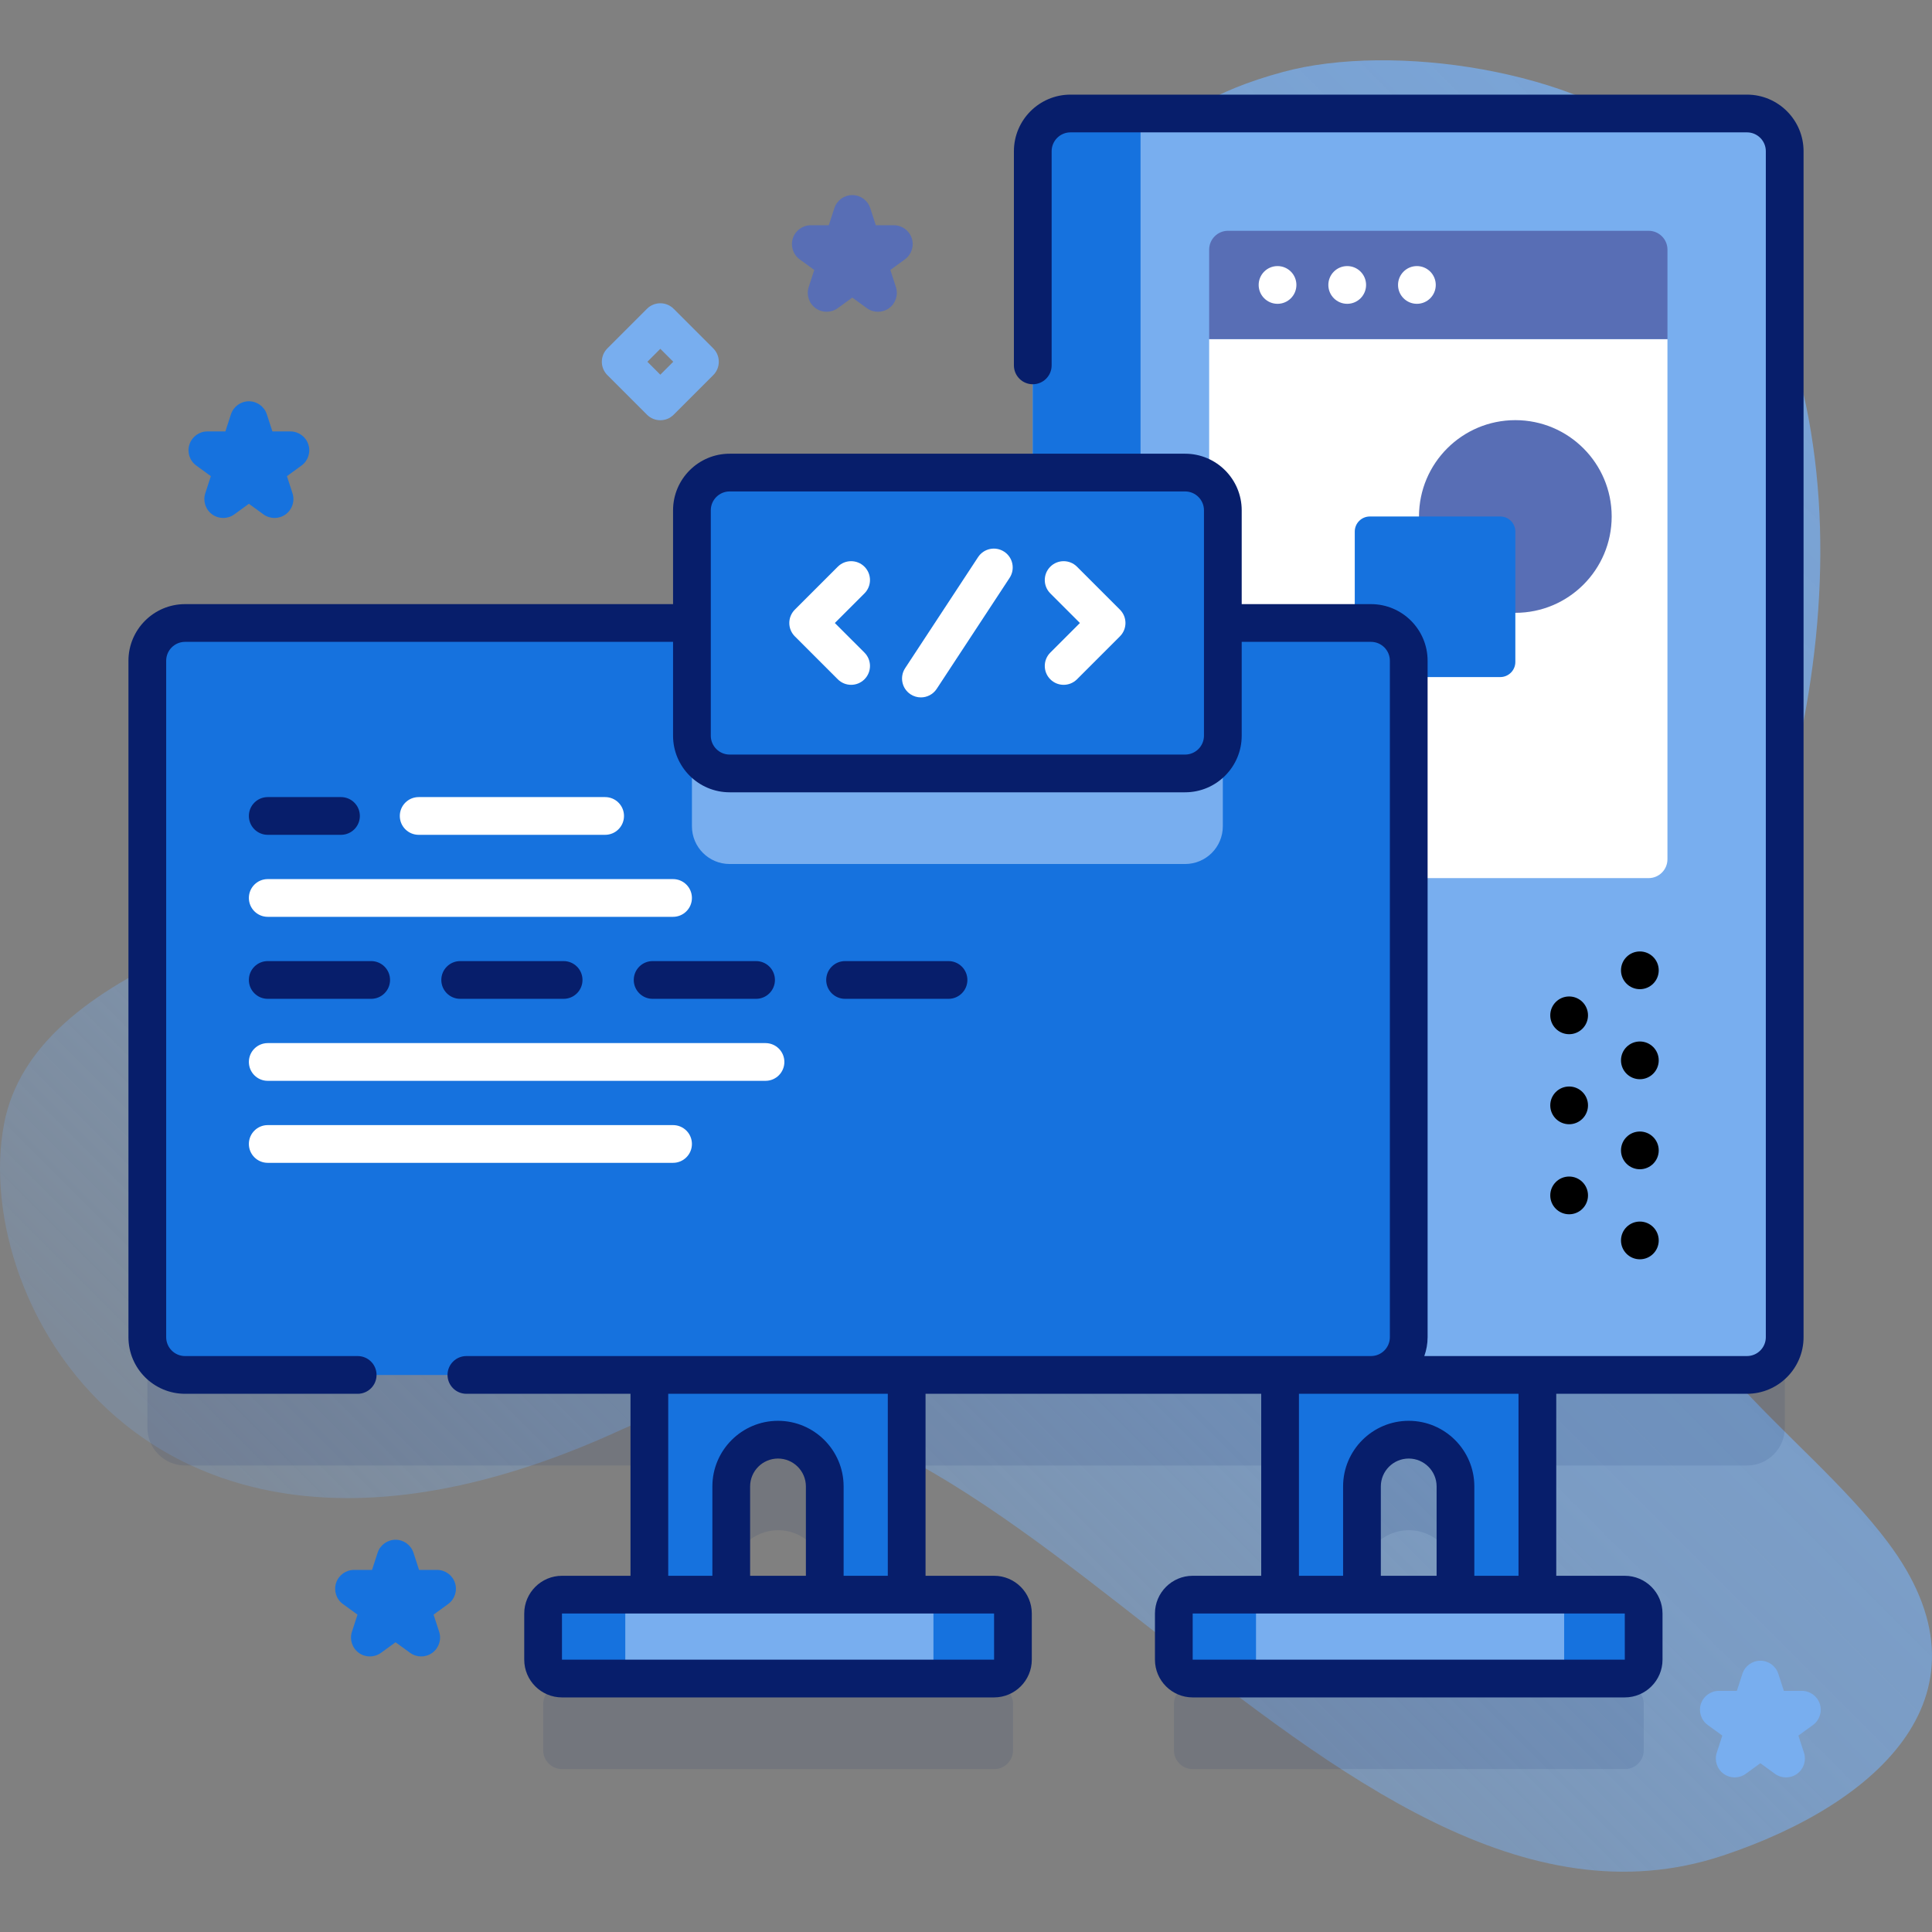 <svg xmlns="http://www.w3.org/2000/svg" xmlns:xlink="http://www.w3.org/1999/xlink" xmlns:svgjs="http://svgjs.com/svgjs" width="512" height="512" x="0" y="0" viewBox="0 0 512 512" style="enable-background:new 0 0 512 512" xml:space="preserve" class=""><rect x="0" y="0" width="512" height="512" fill="#808080" stroke="none"/><g><linearGradient xmlns="http://www.w3.org/2000/svg" id="SVGID_1_" gradientUnits="userSpaceOnUse" x1="141.121" x2="514.929" y1="486.209" y2="112.402"><stop stop-opacity="0.23" stop-color="#78aeef" offset="0.008"></stop><stop stop-opacity="0.61" stop-color="#78aeef" offset="0.475"></stop><stop stop-opacity="0.78" stop-color="#78aeef" offset="0.999"></stop></linearGradient><g xmlns="http://www.w3.org/2000/svg"><g><path d="m500.232 408.626c-22.727-30.158-64.915-53.759-64.561-95.661.185-21.915 13.118-41.294 22.546-61.079 31.104-65.266 38.868-163.195-17.178-213.121-22.628-20.158-72.025-27.587-101.049-19.692-75.041 20.413-16.158 70.286-30.04 104.178-45.058 110-292.932 92.458-308.846 174.437-9.376 48.302 40.633 137.822 163.722 81.126 91.981-42.367 187.226 147.747 291.785 112.924 41.212-13.726 73.762-43.115 43.621-83.112z" fill="url(#SVGID_1_)" data-original="url(#SVGID_1_)"></path></g><g><g><path d="m462.988 54.076h-179.266c-5.523 0-10 4.477-10 10v125.026h-224.658c-5.523 0-10 4.477-10 10v179.265c0 5.523 4.477 10 10 10h123.051v58.233h-23.16c-2.761 0-5 2.239-5 5v12.233c0 2.761 2.239 5 5 5h114.51c2.761 0 5-2.239 5-5v-12.233c0-2.761-2.239-5-5-5h-23.16v-58.233h98.956v58.233h-23.161c-2.761 0-5 2.239-5 5v12.233c0 2.761 2.239 5 5 5h114.51c2.761 0 5-2.239 5-5v-12.233c0-2.761-2.239-5-5-5h-23.16v-58.233h55.538c5.523 0 10-4.477 10-10v-314.291c0-5.523-4.478-10-10-10zm-269.174 392.524v-28.68c0-6.843 5.547-12.39 12.39-12.39s12.39 5.547 12.39 12.39v28.68zm167.146 0v-28.68c0-6.843 5.547-12.39 12.39-12.39s12.39 5.547 12.39 12.39v28.68z" fill="#071e6b" opacity=".1" data-original="#2626bc" class=""></path><g><g><path d="m407.424 352.46v70.14h-21.71v-28.68c0-6.843-5.547-12.39-12.39-12.39-6.843 0-12.39 5.547-12.39 12.39v28.68h-21.7v-70.14z" fill="#1672de" data-original="#4369fd" class=""></path><g><path d="m273.696 354.367v-314.291c0-5.523 4.477-10 10-10h179.265c5.523 0 10 4.477 10 10v314.291c0 5.523-4.477 10-10 10h-179.265c-5.522 0-10-4.477-10-10z" fill="#78aeef" data-original="#8399fe" class=""></path><g><path d="m441.89 89.87v137.84c0 2.76-2.23 5-5 5h-111.45c-2.76 0-5-2.24-5-5v-137.84z" fill="#ffffff" data-original="#ffffff" class=""></path><g><circle cx="401.58" cy="136.874" fill="#586eb5" r="25.531" data-original="#ff7eb8" class=""></circle><path d="m401.58 140.87v34.563c0 2.205-1.79 3.995-3.995 3.995h-34.563c-2.205 0-3.995-1.79-3.995-3.995v-34.563c0-2.205 1.79-3.995 3.995-3.995h34.563c2.205-.001 3.995 1.789 3.995 3.995z" fill="#1672de" data-original="#01eca5" class=""></path></g><path d="m441.895 89.867v-23.706c0-2.761-2.239-5-5-5h-111.454c-2.761 0-5 2.239-5 5v23.706z" fill="#586eb5" data-original="#ff7eb8" class=""></path></g><path d="m302.256 364.367v-334.291h-18.56c-5.523 0-10 4.477-10 10v314.291c0 5.523 4.477 10 10 10z" fill="#1672de" data-original="#4369fd" class=""></path></g><g><path d="m430.584 444.833h-114.51c-2.761 0-5-2.239-5-5v-12.233c0-2.761 2.239-5 5-5h114.51c2.761 0 5 2.239 5 5v12.233c0 2.761-2.239 5-5 5z" fill="#1672de" data-original="#9fb0fe" class=""></path></g><g><path d="m332.854 422.6h81.664v22.233h-81.664z" fill="#78aeef" data-original="#8399fe" class=""></path></g></g><g><path d="m240.279 352.46v70.14h-21.71v-28.68c0-6.843-5.547-12.39-12.39-12.39-6.843 0-12.39 5.547-12.39 12.39v28.68h-21.7v-70.14z" fill="#1672de" data-original="#4369fd" class=""></path><g><path d="m363.329 364.367h-314.291c-5.523 0-10-4.477-10-10v-179.265c0-5.523 4.477-10 10-10h314.291c5.523 0 10 4.477 10 10v179.265c0 5.523-4.477 10-10 10z" fill="#1672de" data-original="#9fb0fe" class=""></path><path d="m324.06 165.1v53.87c0 5.52-4.47 10-10 10h-120.69c-5.53 0-10-4.48-10-10v-53.87z" fill="#78aeef" data-original="#8399fe" class=""></path><path d="m373.329 335.808h-334.291v18.56c0 5.523 4.477 10 10 10h314.291c5.523 0 10-4.477 10-10z" fill="#1672de" data-original="#6583fe" class=""></path></g><g><path d="m263.439 444.833h-114.51c-2.761 0-5-2.239-5-5v-12.233c0-2.761 2.239-5 5-5h114.51c2.761 0 5 2.239 5 5v12.233c0 2.761-2.239 5-5 5z" fill="#1672de" data-original="#9fb0fe" class=""></path></g><g><path d="m165.709 422.6h81.664v22.233h-81.664z" fill="#78aeef" data-original="#8399fe" class=""></path></g></g></g><g><g><path d="m314.065 204.968h-120.698c-5.523 0-10-4.477-10-10v-59.731c0-5.523 4.477-10 10-10h120.698c5.523 0 10 4.477 10 10v59.731c0 5.522-4.477 10-10 10z" fill="#1672de" data-original="#01eca5" class=""></path><path d="m462.962 25.076h-179.266c-8.271 0-15 6.729-15 15v56.755c0 2.762 2.238 5 5 5s5-2.238 5-5v-56.755c0-2.757 2.243-5 5-5h179.266c2.757 0 5 2.243 5 5v314.291c0 2.757-2.243 5-5 5h-85.506c.556-1.566.874-3.243.874-4.997v-179.27c0-8.271-6.729-15-15-15h-34.266v-24.863c0-8.271-6.729-15-15-15h-120.697c-8.271 0-15 6.729-15 15v24.863h-129.327c-8.271 0-15 6.729-15 15v179.27c0 8.271 6.729 15 15 15h45.75c2.762 0 5-2.238 5-5s-2.238-5-5-5h-45.75c-2.757 0-5-2.243-5-5v-179.27c0-2.757 2.243-5 5-5h129.327v24.868c0 8.271 6.729 15 15 15h120.697c8.271 0 15-6.729 15-15v-24.868h34.266c2.757 0 5 2.243 5 5v179.27c0 2.747-2.228 4.981-4.971 4.997h-.03c-.01 0-.019.003-.029.003h-239.7c-2.762 0-5 2.238-5 5s2.238 5 5 5h43.489v48.23h-18.16c-5.514 0-10 4.486-10 10v12.233c0 5.514 4.486 10 10 10h114.51c5.514 0 10-4.486 10-10v-12.233c0-5.514-4.486-10-10-10h-18.16v-48.23h88.956v48.23h-18.16c-5.514 0-10 4.486-10 10v12.233c0 5.514 4.486 10 10 10h114.51c5.514 0 10-4.486 10-10v-12.233c0-5.514-4.486-10-10-10h-18.16v-48.232h50.538c8.271 0 15-6.729 15-15v-314.292c-.001-8.271-6.73-15-15.001-15zm-148.898 174.892h-120.697c-2.757 0-5-2.243-5-5v-59.731c0-2.757 2.243-5 5-5h120.697c2.757 0 5 2.243 5 5v59.731c0 2.757-2.243 5-5 5zm-50.62 239.865h-114.515v-12.233h114.51zm-49.876-22.233h-14.779v-23.68c0-4.074 3.315-7.39 7.39-7.39s7.39 3.315 7.39 7.39v23.68zm21.71 0h-11.71v-23.68c0-9.589-7.801-17.39-17.39-17.39s-17.39 7.801-17.39 17.39v23.68h-11.7v-48.23h58.189v48.23zm195.312 22.233h-114.516v-12.233h114.51zm-49.876-22.233h-14.779v-23.68c0-4.074 3.315-7.39 7.39-7.39s7.39 3.315 7.39 7.39v23.68zm21.71 0h-11.71v-23.68c0-9.589-7.801-17.39-17.39-17.39s-17.39 7.801-17.39 17.39v23.68h-11.7v-48.23l58.189-.003v48.233z" fill="#071e6b" data-original="#2626bc" class=""></path></g><g><g><path d="m225.556 181.485c-1.279 0-2.559-.488-3.535-1.464l-11.384-11.383c-.938-.938-1.465-2.21-1.465-3.536s.526-2.598 1.465-3.536l11.384-11.383c1.951-1.951 5.118-1.952 7.071.001 1.952 1.952 1.952 5.118-.001 7.071l-7.848 7.847 7.848 7.847c1.953 1.953 1.953 5.119.001 7.071-.977.976-2.257 1.465-3.536 1.465z" fill="#ffffff" data-original="#ffffff" class=""></path></g><g><path d="m281.877 181.485c-1.279 0-2.56-.488-3.535-1.465-1.953-1.952-1.953-5.118 0-7.07l7.847-7.848-7.847-7.848c-1.953-1.952-1.953-5.118 0-7.07 1.951-1.953 5.119-1.953 7.07 0l11.383 11.383c1.953 1.952 1.953 5.118 0 7.07l-11.383 11.383c-.975.976-2.256 1.465-3.535 1.465z" fill="#ffffff" data-original="#ffffff" class=""></path></g></g><g><path d="m244.046 184.818c-.941 0-1.894-.266-2.74-.821-2.308-1.517-2.95-4.616-1.435-6.925l19.329-29.43c1.517-2.308 4.614-2.952 6.925-1.435 2.308 1.517 2.95 4.616 1.435 6.925l-19.329 29.43c-.961 1.462-2.557 2.256-4.185 2.256z" fill="#ffffff" data-original="#ffffff" class=""></path></g></g><g><g><g><path d="m110.954 221.237h49.413c2.761 0 5-2.238 5-5s-2.239-5-5-5h-49.413c-2.761 0-5 2.238-5 5s2.239 5 5 5z" fill="#ffffff" data-original="#ffc4df" class=""></path></g><g><path d="m70.954 221.237h19.413c2.761 0 5-2.238 5-5s-2.239-5-5-5h-19.413c-2.761 0-5 2.238-5 5s2.239 5 5 5z" fill="#071e6b" data-original="#02ffb3" class=""></path></g><g><path d="m70.954 242.969h107.413c2.761 0 5-2.238 5-5s-2.239-5-5-5h-107.413c-2.761 0-5 2.238-5 5s2.239 5 5 5z" fill="#ffffff" data-original="#ffc4df" class=""></path></g><g><path d="m70.954 308.163h107.413c2.761 0 5-2.238 5-5s-2.239-5-5-5h-107.413c-2.761 0-5 2.238-5 5s2.239 5 5 5z" fill="#ffffff" data-original="#ffc4df" class=""></path></g><g><path d="m70.954 264.7h27.413c2.761 0 5-2.238 5-5s-2.239-5-5-5h-27.413c-2.761 0-5 2.238-5 5s2.239 5 5 5z" fill="#071e6b" data-original="#02ffb3" class=""></path></g><g><path d="m121.954 264.7h27.413c2.761 0 5-2.238 5-5s-2.239-5-5-5h-27.413c-2.761 0-5 2.238-5 5s2.239 5 5 5z" fill="#071e6b" data-original="#02ffb3" class=""></path></g><g><path d="m172.954 264.7h27.413c2.761 0 5-2.238 5-5s-2.239-5-5-5h-27.413c-2.761 0-5 2.238-5 5s2.239 5 5 5z" fill="#071e6b" data-original="#02ffb3" class=""></path></g><g><path d="m223.954 264.7h27.413c2.761 0 5-2.238 5-5s-2.239-5-5-5h-27.413c-2.761 0-5 2.238-5 5s2.239 5 5 5z" fill="#071e6b" data-original="#02ffb3" class=""></path></g><g><path d="m70.954 286.432h131.913c2.761 0 5-2.238 5-5s-2.239-5-5-5h-131.913c-2.761 0-5 2.238-5 5s2.239 5 5 5z" fill="#ffffff" data-original="#ffc4df" class=""></path></g></g></g><g fill="#4369fd"><g><circle cx="434.58" cy="257.143" r="5" fill="#000000" data-original="#000000" class=""></circle><circle cx="434.58" cy="281.004" r="5" fill="#000000" data-original="#000000" class=""></circle><circle cx="434.58" cy="304.865" r="5" fill="#000000" data-original="#000000" class=""></circle><circle cx="434.58" cy="328.726" r="5" fill="#000000" data-original="#000000" class=""></circle></g><g><circle cx="415.836" cy="269.074" r="5" fill="#000000" data-original="#000000" class=""></circle><circle cx="415.836" cy="292.935" r="5" fill="#000000" data-original="#000000" class=""></circle><circle cx="415.836" cy="316.796" r="5" fill="#000000" data-original="#000000" class=""></circle></g></g><g fill="#fff"><circle cx="338.559" cy="75.514" r="5" fill="#ffffff" data-original="#ffffff" class=""></circle><circle cx="357.026" cy="75.514" r="5" fill="#ffffff" data-original="#ffffff" class=""></circle><circle cx="375.493" cy="75.514" r="5" fill="#ffffff" data-original="#ffffff" class=""></circle></g></g><g><path d="m232.665 82.622c-1.031 0-2.062-.318-2.938-.955l-3.859-2.804-3.86 2.804c-1.752 1.273-4.124 1.273-5.878 0-1.752-1.273-2.485-3.53-1.815-5.59l1.474-4.537-3.859-2.804c-1.752-1.273-2.485-3.53-1.815-5.59.669-2.061 2.589-3.455 4.755-3.455h4.771l1.475-4.537c.669-2.061 2.589-3.455 4.755-3.455s4.086 1.395 4.755 3.455l1.475 4.537h4.771c2.166 0 4.086 1.395 4.755 3.455.67 2.06-.063 4.316-1.816 5.59l-3.859 2.805 1.474 4.536c.67 2.06-.063 4.316-1.815 5.59-.883.637-1.915.955-2.946.955z" fill="#586eb5" data-original="#ff7eb8" class=""></path></g><g><path d="m72.752 137.267c-1.031 0-2.062-.318-2.939-.955l-3.858-2.804-3.86 2.804c-1.752 1.273-4.125 1.273-5.877 0-1.753-1.273-2.486-3.53-1.816-5.59l1.474-4.537-3.859-2.805c-1.752-1.273-2.485-3.53-1.815-5.59.669-2.061 2.589-3.455 4.755-3.455h4.771l1.475-4.536c.669-2.061 2.589-3.455 4.755-3.455s4.086 1.395 4.755 3.455l1.475 4.536h4.771c2.166 0 4.086 1.395 4.755 3.455.67 2.06-.063 4.316-1.816 5.59l-3.859 2.805 1.474 4.537c.67 2.061-.063 4.317-1.816 5.59-.883.636-1.914.955-2.945.955z" fill="#1672de" data-original="#01eca5" class=""></path></g><g><path d="m473.308 471.03c-1.031 0-2.062-.318-2.938-.955l-3.86-2.804-3.858 2.804c-1.754 1.273-4.126 1.273-5.878 0-1.753-1.273-2.486-3.53-1.816-5.59l1.474-4.536-3.859-2.805c-1.753-1.273-2.486-3.53-1.816-5.59.669-2.061 2.589-3.455 4.755-3.455h4.771l1.475-4.537c.669-2.061 2.589-3.455 4.755-3.455s4.086 1.395 4.755 3.455l1.475 4.537h4.771c2.166 0 4.086 1.395 4.755 3.455.67 2.06-.063 4.316-1.815 5.59l-3.859 2.804 1.474 4.537c.67 2.06-.063 4.316-1.815 5.59-.884.637-1.915.955-2.946.955z" fill="#78aeef" data-original="#8399fe" class=""></path></g><g><path d="m98.021 438.976c-1.031 0-2.062-.318-2.938-.955-1.753-1.272-2.486-3.529-1.816-5.59l1.474-4.537-3.859-2.805c-1.753-1.273-2.486-3.53-1.816-5.59.669-2.061 2.589-3.455 4.755-3.455h4.771l1.475-4.537c.669-2.061 2.589-3.455 4.755-3.455s4.086 1.395 4.755 3.455l1.475 4.537h4.771c2.166 0 4.086 1.395 4.755 3.455.67 2.06-.063 4.316-1.815 5.59l-3.859 2.805 1.474 4.537c.67 2.06-.063 4.316-1.816 5.59-1.752 1.273-4.125 1.273-5.877 0l-3.86-2.804-3.858 2.804c-.884.636-1.915.955-2.946.955z" fill="#1672de" data-original="#01eca5" class=""></path></g><g><path d="m174.991 111.367c-1.279 0-2.56-.488-3.535-1.465l-10.5-10.5c-1.953-1.952-1.953-5.118 0-7.07l10.5-10.5c1.951-1.953 5.119-1.953 7.07 0l10.5 10.5c1.953 1.952 1.953 5.118 0 7.07l-10.5 10.5c-.975.977-2.255 1.465-3.535 1.465zm-3.429-15.5 3.429 3.429 3.429-3.429-3.429-3.429z" fill="#78aeef" data-original="#8399fe" class=""></path></g></g></g></g></svg>